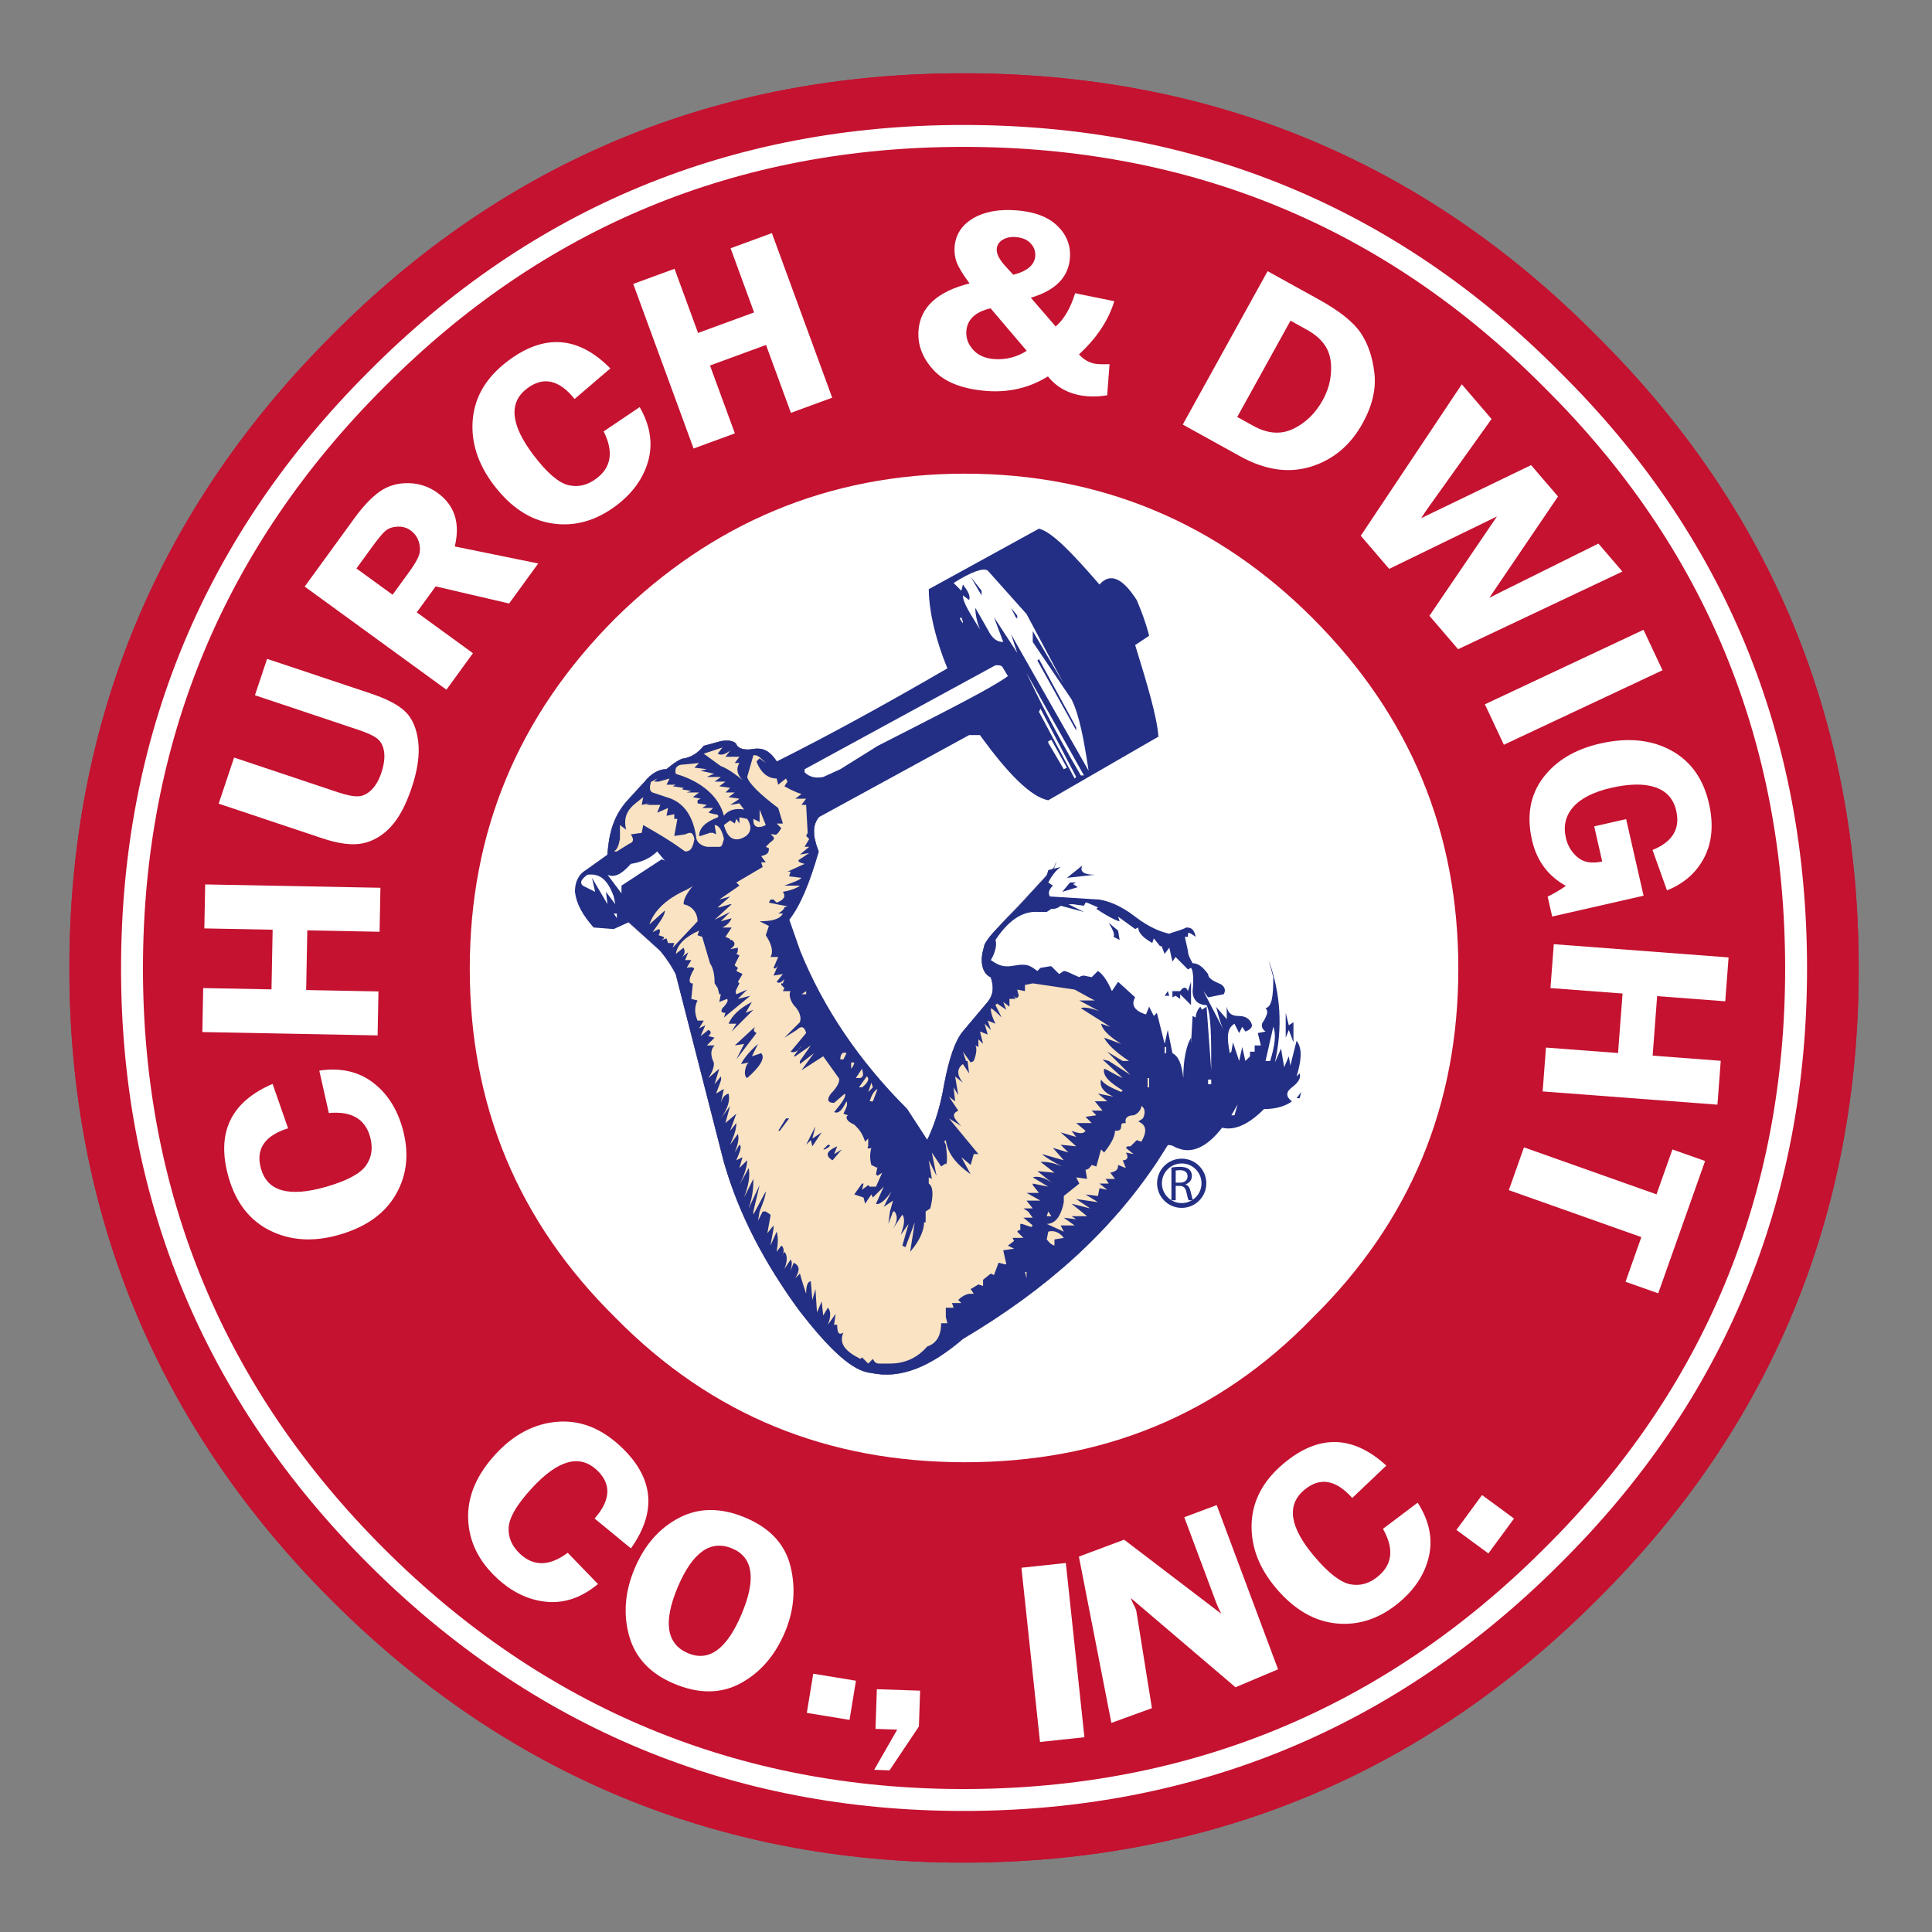 <?xml version="1.0" encoding="utf-8"?>
<!-- Generator: Adobe Illustrator 17.0.0, SVG Export Plug-In . SVG Version: 6.00 Build 0)  -->
<!DOCTYPE svg PUBLIC "-//W3C//DTD SVG 1.1//EN" "http://www.w3.org/Graphics/SVG/1.1/DTD/svg11.dtd">
<svg version="1.1" id="Capa_1" xmlns="http://www.w3.org/2000/svg" xmlns:xlink="http://www.w3.org/1999/xlink" x="0px" y="0px"
	 width="529.07px" height="529.07px" viewBox="0 0 529.07 529.07" enable-background="new 0 0 529.07 529.07" xml:space="preserve">
<rect x="0" y="0" width="529.07" height="529.07" fill="#808080" stroke="none"/>
<g>
	<defs>
		<rect id="SVGID_1_" x="19" y="20.07" width="490" height="490"/>
	</defs>
	<clipPath id="SVGID_2_">
		<use xlink:href="#SVGID_1_"  overflow="visible"/>
	</clipPath>
	<path clip-path="url(#SVGID_2_)" fill="#C41230" d="M509,265.279c0-67.568-23.795-125.795-71.818-173.386
		C389.587,43.867,331.36,20.071,263.788,20.071c-67.148,0-125.371,23.795-172.966,71.822C43.227,139.484,19,197.711,19,265.279
		c0,67.152,24.227,125.371,71.822,172.97c47.595,47.595,105.818,71.822,172.966,71.822c67.572,0,125.799-24.227,173.394-71.822
		C485.205,390.65,509,332.431,509,265.279"/>
	<path clip-path="url(#SVGID_2_)" fill="#C41230" d="M437.182,91.892C389.587,43.866,331.36,20.07,263.788,20.07
		c-67.148,0-125.371,23.795-172.966,71.822C43.228,139.483,19,197.71,19,265.278c0,67.152,24.227,125.375,71.822,172.97
		s105.818,71.822,172.966,71.822c67.572,0,125.799-24.227,173.394-71.822C485.205,390.653,509,332.43,509,265.278
		C509,197.71,485.205,139.483,437.182,91.892"/>
	<path clip-path="url(#SVGID_2_)" fill="none" stroke="#FFFFFF" stroke-width="1.092" d="M491.854,265.264
		c0-62.837-22.132-116.986-66.796-161.246c-44.264-44.668-98.413-66.796-161.254-66.796c-62.446,0-116.594,22.128-160.858,66.796
		c-44.268,44.26-66.796,98.409-66.796,161.246c0,62.45,22.528,116.598,66.796,160.858c44.264,44.268,98.413,66.8,160.858,66.8
		c62.841,0,116.99-22.532,161.254-66.8C469.722,381.862,491.854,327.713,491.854,265.264"/>
	<path clip-path="url(#SVGID_2_)" fill="none" stroke="#FFFFFF" stroke-width="6" d="M425.057,104.017
		c-44.264-44.668-98.413-66.796-161.254-66.796c-62.446,0-116.594,22.128-160.858,66.796
		c-44.264,44.26-66.796,98.409-66.796,161.246c0,62.45,22.532,116.598,66.796,160.862s98.413,66.796,160.858,66.796
		c62.841,0,116.99-22.532,161.254-66.796c44.664-44.264,66.796-98.413,66.796-160.862
		C491.853,202.425,469.721,148.277,425.057,104.017"/>
	<path clip-path="url(#SVGID_2_)" fill="#FFFFFF" d="M399.356,265.283c0-37.403-13.175-69.271-39.946-96.05
		c-25.927-25.923-57.799-39.518-95.198-39.518s-69.275,13.595-95.618,39.518c-26.778,26.778-39.95,58.647-39.95,96.05
		c0,37.399,13.171,69.271,39.95,95.618c26.343,26.774,58.219,39.526,95.618,39.526s69.271-12.751,95.198-39.526
		C386.181,334.554,399.356,302.682,399.356,265.283"/>
	<path clip-path="url(#SVGID_2_)" fill="#F9E3C2" d="M180.393,212.771h-1.276l-0.424,0.424l-2.127,1.699v1.28l-2.547,2.123
		l-0.428,0.852l-0.852,0.848l-0.424,0.424l-0.42,0.852l-1.28,1.276l-2.127,3.399v0.852l-0.424,1.272l-0.42,2.975v2.975
		c0.42,2.127,2.547,1.703,6.374-0.848c4.25-2.555,7.221-3.399,9.345-1.276c3.827,4.25,2.975,7.649-2.971,11.468
		c-5.95,3.407-6.802,7.657-2.123,12.751l6.374,7.653l1.276,2.127l14.023,54.82l5.098,12.324l11.476,19.549l8.501,10.2l1.691,1.699
		v0.428l0.432,0.42l0.42,0.428l0.428,0.856v0.42h0.428v0.424l0.852,0.428v0.42l0.844,1.276l0.428,0.428h0.424l0.424,0.424v0.428
		h0.428l2.547,2.547l0.852,0.852l0.852,0.424v0.428l1.699,0.42h1.699h0.424h4.674h1.703l3.819-1.272l1.28-0.852h1.28l2.543-1.699
		l1.276-0.848l0.852-0.852l34.851-25.499l5.522-5.098l14.023-16.15l5.954-8.497c2.543-4.254,2.123-11.056-1.703-21.252
		c-3.399-9.353-6.798-15.722-10.624-19.125c-3.399-2.975-9.353-5.526-17.422-6.798c-9.353-0.856-14.027,1.272-15.726,5.522
		l-1.703,2.551l-0.844,0.428l-0.432,0.848l-0.848,0.42l-2.547,2.979l-0.424,0.428l-0.428,0.844v0.428l-0.852,1.276l-0.42,1.28
		l-1.703,2.547l-2.123,5.522l-0.852,5.954l-0.424,1.272l-1.276,5.946l-0.852,2.979l-2.123,5.098l-1.695-1.699l-2.127-2.551
		l-0.432-0.848l-0.848-0.848v-1.28l-0.848-0.852l-0.424-0.844l-0.428-0.848l-7.221-6.806l-9.776-12.324l-9.349-16.15l-6.378-17.422
		l1.703-1.703l1.695-2.551l2.551-6.37l2.551-8.501v-1.276v-0.852v-0.42h-0.424v-0.852l-0.428-0.852v-2.547l0.428-0.848
		c0.424-4.678-0.428-7.657-3.399-9.78l-8.077-6.37l-0.424-0.852l-0.848-1.276h-0.428h-0.424l-2.123-0.42
		c-0.852,0.42-1.703,0.844-2.555,0.844h-1.272h-0.852l-0.424-0.424l-0.424-0.42v-0.432h-0.428v-0.852l-1.695-0.42l-0.428-0.42
		h-1.699l-1.276,0.42h-0.424c-0.424,0-1.276,0.42-2.127,0.42l-3.399,2.979l-0.848,0.428l-4.25,1.695l-1.703,2.123l-0.848,0.432
		h-0.848l-0.852,0.42H180.393"/>
	<path clip-path="url(#SVGID_2_)" fill="#F9E3C2" d="M180.393,212.771h-1.276l-0.424,0.424l-2.127,1.699v1.28l-2.547,2.123
		l-0.428,0.852l-0.852,0.848l-0.424,0.424l-0.42,0.852l-1.28,1.276l-2.127,3.399v0.852l-0.424,1.272l-0.42,2.975v2.975
		c0.42,2.127,2.547,1.703,6.374-0.848c4.25-2.555,7.221-3.399,9.345-1.276c3.827,4.25,2.975,7.649-2.971,11.468
		c-5.95,3.407-6.802,7.657-2.123,12.751l6.374,7.653l1.276,2.127l14.023,54.82l5.098,12.324l11.476,19.549l8.501,10.2l1.691,1.699
		v0.428l0.432,0.42l0.42,0.428l0.428,0.856v0.42h0.428v0.424l0.852,0.428v0.42l0.844,1.276l0.428,0.428h0.424l0.424,0.424v0.428
		h0.428l2.547,2.547l0.852,0.852l0.852,0.424v0.428l1.699,0.42h1.699h0.424h4.674h1.703l3.819-1.272l1.28-0.852h1.28l2.543-1.699
		l1.276-0.848l0.852-0.852l34.851-25.499l5.522-5.098l14.023-16.15l5.954-8.497c2.543-4.254,2.123-11.056-1.703-21.252
		c-3.399-9.353-6.798-15.722-10.624-19.125c-3.399-2.975-9.353-5.526-17.422-6.798c-9.353-0.856-14.027,1.272-15.726,5.522
		l-1.703,2.551l-0.844,0.428l-0.432,0.848l-0.848,0.42l-2.547,2.979l-0.424,0.428l-0.428,0.844v0.428l-0.852,1.276l-0.42,1.28
		l-1.703,2.547l-2.123,5.522l-0.852,5.954l-0.424,1.272l-1.276,5.946l-0.852,2.979l-2.123,5.098l-1.695-1.699l-2.127-2.551
		l-0.432-0.848l-0.848-0.848v-1.28l-0.848-0.852l-0.424-0.844l-0.428-0.848l-7.221-6.806l-9.776-12.324l-9.349-16.15l-6.378-17.422
		l1.703-1.703l1.695-2.551l2.551-6.37l2.551-8.501v-1.276v-0.852v-0.42h-0.424v-0.852l-0.428-0.852v-2.547l0.428-0.848
		c0.424-4.678-0.428-7.657-3.399-9.78l-8.077-6.37l-0.424-0.852l-0.848-1.276h-0.428h-0.424l-2.123-0.42
		c-0.852,0.42-1.703,0.844-2.555,0.844h-1.272h-0.852l-0.424-0.424l-0.424-0.42v-0.432h-0.428v-0.852l-1.695-0.42l-0.428-0.42
		h-1.699l-1.276,0.42h-0.424c-0.424,0-1.276,0.42-2.127,0.42l-3.399,2.979l-0.848,0.428l-4.25,1.695l-1.703,2.123l-0.848,0.432
		h-0.848l-0.852,0.42H180.393"/>
	<path clip-path="url(#SVGID_2_)" fill="#232F84" d="M288.763,237.422l-9.772,10.62c-4.678,4.678-8.077,8.501-9.349,10.624
		l-0.432,1.699c-0.852,3.403,0,6.374,2.127,7.229c0.848,2.551,0.848,4.674-0.852,6.798l-6.798,8.081
		c-2.127,2.543-3.827,7.645-5.098,14.443c-1.276,7.649-3.403,12.747-4.674,15.299l-5.526-8.501
		c-13.175-13.171-22.948-27.618-29.325-43.348l-2.975-8.501c2.975-3.823,5.522-9.768,8.077-18.693c-1.703-4.25-1.703-7.225,0-9.349
		l0.424-5.102l-3.399-4.678l-4.25-3.395l-4.246-2.127c-1.703-2.543-3.403-3.827-6.378-3.403c-2.123,0.428-4.25,0-4.674-1.268
		c-0.428-0.856-2.123-1.28-4.25-0.856l-4.678,1.28c-1.695,2.123-3.395,2.967-5.098,3.399c-1.276,0-2.971,1.272-5.098,2.975
		c-2.123,0-4.246,1.272-5.95,3.395l-4.674,5.106c-3.827,4.246-5.098,8.921-5.526,14.871c-0.424,7.221,1.276,13.599,5.95,18.701
		l8.501,7.645c2.123,2.551,3.399,4.678,4.25,6.374l13.171,51.426c4.25,14.875,11.472,28.05,20.405,40.374
		c8.497,11.048,14.875,16.998,19.969,17.422c8.077,1.703,16.15-1.695,25.075-9.341c22.952-13.607,40.373-29.329,53.125-48.455
		l2.975-4.674c1.272,0,1.695,0.424,2.547,0.848v-4.246l-2.127-14.447l-14.023-36.127l-12.747-11.476l-9.349-0.424L288.763,237.422"
		/>
	
		<path clip-path="url(#SVGID_2_)" fill="none" stroke="#524E86" stroke-width="0.109" stroke-linecap="round" stroke-linejoin="round" d="
		M288.763,237.422l-9.772,10.62c-4.678,4.678-8.077,8.501-9.349,10.624l-0.432,1.699c-0.852,3.403,0,6.374,2.127,7.229
		c0.848,2.551,0.848,4.674-0.852,6.798l-6.798,8.081c-2.127,2.543-3.827,7.645-5.098,14.443c-1.276,7.649-3.403,12.747-4.674,15.299
		l-5.526-8.501c-13.175-13.171-22.948-27.618-29.325-43.348l-2.975-8.501c2.975-3.823,5.522-9.768,8.077-18.693
		c-1.703-4.25-1.703-7.225,0-9.349l0.424-5.102l-3.399-4.678l-4.25-3.395l-4.246-2.127c-1.703-2.543-3.403-3.827-6.378-3.403
		c-2.123,0.428-4.25,0-4.674-1.268c-0.428-0.856-2.123-1.28-4.25-0.856l-4.678,1.28c-1.695,2.123-3.395,2.967-5.098,3.399
		c-1.276,0-2.971,1.272-5.098,2.975c-2.123,0-4.246,1.272-5.95,3.395l-4.674,5.106c-3.827,4.246-5.098,8.921-5.526,14.871
		c-0.424,7.221,1.276,13.599,5.95,18.701l8.501,7.645c2.123,2.551,3.399,4.678,4.25,6.374l13.171,51.426
		c4.25,14.875,11.472,28.05,20.405,40.374c8.497,11.048,14.875,16.998,19.969,17.422c8.077,1.703,16.15-1.695,25.075-9.341
		c22.952-13.607,40.373-29.329,53.125-48.455l2.975-4.674c1.272,0,1.695,0.424,2.547,0.848v-4.246l-2.127-14.447l-14.023-36.127
		l-12.747-11.476l-9.349-0.424L288.763,237.422"/>
	
		<line clip-path="url(#SVGID_2_)" fill="none" stroke="#524E86" stroke-width="0.109" stroke-linecap="round" stroke-linejoin="round" x1="288.763" y1="237.422" x2="289.187" y2="236.146"/>
	<path clip-path="url(#SVGID_2_)" fill="#232F84" d="M317.233,201.724c-0.42-5.53-2.967-14.027-6.374-25.075l3.827-2.547
		c-0.852-3.407-2.123-6.806-3.395-9.78c-3.827-5.95-7.229-7.649-10.204-4.25c-8.073-9.345-13.171-14.447-16.578-15.298
		l-30.173,16.578c0,4.67,1.28,12.32,5.102,21.672c-18.269,10.624-33.996,19.125-46.747,25.499c-1.699-2.547-3.399-3.827-6.374-3.403
		c-2.127,0.428-4.25,0-4.674-1.268c-0.428-0.86-2.123-1.28-4.25-0.86l-4.678,1.284c-1.695,2.123-3.395,2.967-5.098,3.395
		c-1.276,0-2.971,1.276-5.098,2.975c-2.123,0-4.246,1.276-5.95,3.399l-4.674,5.102c-3.827,4.25-5.102,8.925-5.526,14.875l-5.95,4.25
		c-2.123,1.276-2.975,3.399-2.975,5.954c0.424,3.395,2.123,6.374,5.102,9.764l5.522,0.432l4.674-2.131l8.077,8.077
		c2.123,2.551,3.399,4.678,4.25,6.374l13.171,51.426c4.25,14.875,11.472,28.05,20.405,40.373
		c8.497,11.044,14.871,16.998,19.969,17.422c8.073,1.703,16.15-1.699,25.075-9.345c22.952-13.603,40.373-29.329,53.125-48.451
		l2.975-4.674c1.272,0,1.691,0.424,2.543,0.848c3.827,1.703,8.081,0,12.328-5.526c3.399,0.852,7.225-0.848,11.48-5.098
		c3.395,0,5.946-0.848,7.649-2.123c-1.703-1.276-1.703-2.551,0-3.823c1.691-1.276,2.543-2.555,2.123-3.831l-0.852,0.852
		c1.272-4.246,1.703-7.649,0-9.772l-1.703,6.798l-0.42-2.543l-1.276,2.975l-0.852-5.106l-1.699,3.823
		c2.123-9.353,1.699-18.693-1.699-28.046l1.276,4.678c0,5.518-0.424,8.073-2.127,8.501c0.852,0.848,0.424,1.695-0.42,3.391
		c-0.852,0.856-0.852,2.123,0.42,2.983l-2.123,0.424l0.852,3.395h-1.703v1.703h-1.276v1.28l-1.276,1.272l-0.852-3.827l-0.848,3.827
		l-1.695-5.102l-0.432,2.551l-0.42,0.424c-0.852-4.25-0.852-6.806,1.272-8.073l1.276,2.551l0.848-1.703l0.852,1.28
		c1.276-0.428,2.123-1.28,1.699-2.127c-0.424-1.276-1.699-2.123-3.399-2.123c-1.695,0-2.979-0.428-3.399-2.551v3.399l-2.971-3.399
		c0.424,0.852,0.848,3.819,2.119,6.374l-5.522-10.624l1.272,1.695l4.25-0.844c0.852-1.28,0-2.547-1.272-2.979
		c-2.127-0.848-2.979-1.695-2.979-2.551c-1.272-1.695-2.547-2.971-4.246-2.971c-0.428-0.852-1.276-2.127-1.276-3.403l-0.852-3.823
		h0.852c0-1.276,0-1.276,0.848-0.852l1.28,0.852c-0.428-2.123-1.28-2.555-2.551-2.555c-1.703,0.856-3.827,1.28-4.678,1.703
		c-2.123-0.424-5.522-1.703-9.349-4.67c-3.823-2.979-7.221-4.25-9.772-4.678l-13.599-0.852c-0.424-0.848-0.424-1.699,0.848-2.971
		l-1.272-0.852c0.852-1.699,2.123-3.399,3.399-4.246l-3.399,0.848c-0.852,3.399-2.975,7.221-8.073,10.624
		c-5.102,4.246-8.505,7.649-9.349,9.772l-0.432,1.699c-0.852,3.403,0,6.374,2.123,7.229c0.852,2.547,0.852,4.674-0.848,6.798
		l-6.798,8.077c-2.127,2.547-3.827,7.645-5.098,14.447c-1.276,7.649-3.407,12.747-4.674,15.298l-5.526-8.501
		c-13.175-13.171-22.948-27.618-29.325-43.348l-2.975-8.501c2.975-3.823,5.522-9.768,8.077-18.697c-1.703-4.246-1.703-7.221,0-9.349
		l41.225-22.52h2.967c7.653,10.62,14.031,16.998,18.705,17.846L317.233,201.724"/>
	<path clip-path="url(#SVGID_2_)" fill="#232F84" d="M299.81,239.546c-2.975,0-4.246-0.852-3.399-2.555l-4.246,3.407L299.81,239.546
		"/>
	<polygon clip-path="url(#SVGID_2_)" fill="#232F84" points="293.858,242.096 294.71,241.672 293.015,241.672 290.892,244.223 
		295.138,242.944 	"/>
	<polygon clip-path="url(#SVGID_2_)" fill="#232F84" points="354.208,279.918 352.936,280.77 352.085,277.363 352.085,284.165 
		352.936,282.042 354.208,285.444 	"/>
	<polygon clip-path="url(#SVGID_2_)" fill="#232F84" points="355.911,300.743 356.33,299.039 355.059,300.743 	"/>
	<path clip-path="url(#SVGID_2_)" fill="#F9E3C2" d="M196.542,206.398l1.276-1.703l-5.102,1.703l4.678,3.399
		c1.272,0.428,3.399,1.695,5.946,3.823c-1.695-1.699-1.695-3.395-0.852-4.674h-1.276l1.276-1.703h-3.823l1.276-1.695
		C198.237,206.818,197.394,206.818,196.542,206.398"/>
	<path clip-path="url(#SVGID_2_)" fill="#F9E3C2" d="M206.739,206.82h-0.424l-1.703,5.95c0.428,1.703,3.403,4.674,8.501,8.501
		l1.28,4.254h-1.699l1.268,1.272c-0.848,1.272-1.268,2.123-2.119,1.695h-0.852c1.276,0.86,1.276,1.28,0,2.123l-1.276,1.28
		l0.852,0.424c0,1.28-0.424,1.703-2.127,2.123l1.276,1.703h-0.424h-0.428h-0.424l0.424,1.276l-7.217,4.25l0.844,0.852l-5.522,3.823
		l2.975-0.852l-3.399,2.979h0.424l2.975-0.856h0.424l-4.674,4.25l4.25-2.127l-2.547,2.551l2.971-0.848
		c-0.424,0.848-0.848,1.699-2.547,2.547h2.547l-1.699,2.555c0.852,0.424,1.276,0.424,1.276,0.848h0.424
		c1.28,0.848,0.848,1.699-0.424,2.551l2.123-0.424c0,0.848,0,1.272-0.42,1.699l0.844,0.424l-1.276,2.551
		c0,0.42,0.432,0.42,0.852,0.852l-0.42,0.848l1.695,0.844l-1.276,2.131l0.424,0.424c-0.844,1.699-1.276,2.123-0.844,2.975
		l2.967-1.276l-2.547,2.551l3.399-0.848l-7.225,5.95l0.428-1.28c-1.272,0-1.272-0.424-0.848-1.272
		c1.272-1.276,1.699-2.123,1.272-2.551l-2.123,0.848l0.428-2.123h-0.428l-0.424-1.703l-0.852-1.272c0-2.555-0.424-4.246-1.276-5.526
		l-2.123-7.221l-1.276-0.432l0.424-1.268c-3.827,1.699-5.95,3.823-6.374,6.374l2.123-1.699c0.424,0.848,0.424,1.699-0.424,2.547
		l1.699-1.276l-0.852,2.123h1.703l-1.276,2.131c1.699-0.432,2.547,0,1.699,0.848c-0.848,1.699-1.276,2.975-0.424,3.399h0.424
		l-0.424,4.25l1.699,0.428c-0.852,1.699-0.852,3.395,0,5.518h1.699l-1.276,2.123l1.703-0.844l-1.28,2.971l2.127-1.699
		c0.848,0.432,0.848,0.852,0,1.699l1.699,0.428l-2.123,2.123h2.123c-0.852,0.852-1.276,2.123-0.424,4.25
		c0.424,0.424,0.424,2.127-1.276,4.67l2.975-2.543l-1.276,4.246l1.703-2.123c0.424,0.852-0.428,2.123-1.28,4.674l2.123-1.272
		l-0.844,3.827c0.424-1.28,0.844-2.131,2.123-2.555c0.424,1.703,0,3.827-2.123,6.802l2.547-3.399l-1.276,4.67l2.979-2.543
		l-1.703,4.67l1.703-2.127c0,1.703-0.432,2.979-1.703,5.954l2.123-2.975c0.424,1.276,0,2.975-0.852,5.098l1.276-2.123
		c0.852,0.42,0,2.123-0.844,4.25l1.695-0.852l-0.852,2.975l2.123-2.123c0,1.276-0.42,3.399-2.123,6.794l2.551-4.67
		c0.424,2.127,0,4.67-1.272,8.073l2.547-5.098c0,1.695,0,4.246-1.276,8.073l2.975-6.378l-1.699,7.229v0.852l3.399-6.378
		c0,1.28-0.852,3.403-1.699,5.526l-0.424,2.547l1.272-2.547h0.852l1.276,0.852v0.42l-0.848,4.674l1.699-2.123v0.852l-0.852,4.674
		l1.703-3.827c0.42,1.276,0.42,2.975,0,5.526l1.268-1.699c0.852,0.424,0.852,2.127,0,2.971l0.852-1.272
		c0.852,0.852,0.852,2.551,0,4.678l1.703-2.555c0.424,0.428,0.424,1.276,0,2.975l0.848-2.123c1.703,0.852,1.703,2.123,0.428,4.246
		l1.276-1.272c0,0,0.424,1.699,1.695,5.526c0-2.127,0.428-3.403,1.28-3.403l0.42,5.106l0.852-2.979l0.424,6.374l1.28-2.975
		l0.424,3.827l1.272-2.123c0.852,0.848,0.852,2.547,0,4.67l2.127-2.975l-0.424,2.975h0.852c0,2.127,0.424,2.975,1.695,2.127
		c-1.272,2.975,0.428,5.098,4.678,7.225l0.424-0.428l1.699,1.699l1.276-1.272c0.424,0.852,0.852,1.272,1.695,1.272h1.703h1.276
		c4.25,0,7.649-1.699,10.2-4.67c2.547-0.852,3.819-2.979,3.819-6.378h0.432h1.272l-0.424-1.699v-2.547h2.127l-0.428-1.28h2.551
		l-0.852-0.844c1.28-1.284,2.551-1.703,3.403-1.703h0.848l-0.848-1.276l2.123-1.276l1.276,0.424v-1.699l2.123-1.699l0.852,0.424
		l1.276-3.399l1.699,0.424h0.424l-0.852-3.823l2.975-0.428l-1.695-0.848l1.695-1.276l-0.424-0.848h2.979l-1.703-1.703l0.428-0.424
		h0.42v-1.699h0.428l2.551,0.852l0.428-0.428l-2.551-2.123h2.551l-1.276-1.699l-1.276-0.852h2.551l-1.703-2.123h3.823l-3.823-2.123
		h3.399l-1.695-2.131v-0.42l4.246,0.844l-4.246-2.547c1.272-0.42,3.399,0,5.522,1.703l-4.25-3.403l4.674,0.428l-3.827-2.975
		c1.28,0,2.979,0,5.954,1.272c-2.551-1.272-4.674-2.547-5.526-3.399l5.95,1.703l-2.975-3.403l4.246,1.276l-2.123-2.123l4.25,0.42
		l-4.25-3.823l4.25,1.276l-1.276-1.699c2.123,0.852,3.399,0.852,3.827,0l-2.551-2.127h4.246l-1.695-1.699l2.971-0.424l-1.276-1.272
		h2.979l-2.127-2.555h3.399l-2.547-2.123l4.25,0.852c-2.975-1.28-3.827-2.975-3.399-4.674c0.848,1.272,2.547,2.123,5.526,3.395
		l0.424-0.42c-3.403-2.123-5.526-3.827-5.102-5.95c1.276,0.42,2.975,1.703,5.102,2.543l-5.102-4.67l-0.424-0.424l1.699,0.424
		l5.95,3.831l-6.378-6.378l4.254,2.547h2.123h-0.424c-3.827-2.547-5.954-4.674-6.802-6.374l4.678,1.699
		c-3.403-2.127-5.102-3.827-5.526-5.522l2.547,0.848l-8.077-5.098c0.852-0.424,2.975,0,5.102,0.848l-5.526-2.971h4.25l-0.852-0.428
		l-4.67-2.551l-11.472-1.699l-2.127,0.428v1.695l-2.127-0.424l0.428,1.703c-0.428,0.848-0.852,0.848-1.703-0.428l0.852,1.276h-1.699
		v2.127l-1.703-1.28l0.852,2.131l-2.547-1.703l-0.432,0.42l1.703,3.407c-0.848-0.852-2.123-2.123-2.975-2.551
		c0,1.272,0.428,2.551,1.272,4.25l-2.123-0.856l0.852,2.551l-1.695-1.695l0.844,2.971l-2.123-0.844l0.852,3.395l-1.276-1.272v2.119
		l-0.852-0.424c0.432,0.424,0.432,2.123-0.424,4.25l-0.848,0.424l-2.123-2.971l0.852,2.547h0.42l0.428,3.399l-1.699-2.551
		c-1.703,1.28-1.703,2.983,0,5.106l-2.131-1.703l0.852,5.098l-1.272-2.123l0.42,3.823l-1.695-1.272l2.547,3.827
		c-1.699,0.852-1.699,1.695,0.852,4.246l-3.399-2.123l8.073,9.772h-1.276l-0.848,2.979l-2.551-2.127l2.551,4.67
		c-4.254-2.975-6.378-5.946-6.802-9.349l-0.424,0.428l0.424,0.852c0.424,2.971,0.424,5.094,0,5.526v-0.432l-1.28,0.852l-2.547-3.823
		l1.276,6.378l-2.123-4.25l0.848,5.098l-0.848-0.428v1.703c1.276,0.844,1.276,3.403,0.424,6.798l-1.276,0.852v0.852v2.123h-0.424
		c0,1.699-0.848,4.674-3.827,8.073l1.28-8.073l-2.551,6.798l-0.852-0.424l1.699-5.95l-2.123,2.975
		c0.852-2.551,1.276-4.25,0.424-5.522l-2.551,3.823c1.276-2.127,1.276-3.403,0.424-4.674h-0.424l-1.276,3.399l0.428-3.399
		l0.848-2.975l-2.543,1.703l2.119-4.254c-1.699,2.551-3.403,3.823-4.246,3.403l2.127-4.682l-2.979,2.979l-0.428-0.852l-1.699,2.555
		l-0.428-1.703l-2.547-0.852l2.127-2.971h0.42l-0.42,1.699l1.699-1.28l0.424,0.424h1.703l1.695-3.819l-1.272,0.852l-0.424-0.432
		l0.424-2.123v0.428l-1.703-0.848c-0.424-1.703-0.424-2.979,0-4.678c-0.848,0.428-1.272,0-0.848-0.428v-2.119l-0.852,0.848
		c-0.848-2.551-1.695-3.399-2.975-4.674c-2.123-0.848-2.547-2.127-1.703-2.551l-1.272-0.42c0.852-1.703,1.272-2.555,0.852-3.407
		c-1.276,2.555-2.123,3.407-3.399,2.975c2.123-2.543,3.399-4.246,2.975-5.098l-2.975,2.555c-1.703,0-2.127-0.852-0.852-2.555
		c2.127-2.123,2.547-3.823,2.127-4.254l-4.25-5.942l-5.95,3.819l3.403-4.674l-3.827,2.975v-0.848l2.975-4.25l-4.25,2.979h-0.428
		l2.127-2.979c-0.848,1.703-2.127,2.123-2.975,1.703l4.246-5.102c-0.424-1.699-1.272-2.123-2.547-0.852l-3.403,2.127l4.254-4.25
		c0.424-1.272,0-2.975-1.703-4.678c-1.276-1.695-1.276-3.391-0.848-3.823h-2.123l0.42-0.852l-0.852-0.844v-0.428h0.432l0.42-1.272
		c-0.852,1.272-1.699,1.272-2.119,0.848l1.699-2.131l-2.551,0.432l1.272-2.975c-0.42,0.852-0.848,1.276-1.272,0.852l1.272-2.979
		h-2.123c0.852-1.276,0.424-3.399-1.276-5.954l0.852-2.547l-2.551-1.276c2.975,0,5.53-0.424,6.378-2.123h-1.28
		c0.848-0.428,1.699-1.276,1.699-1.695l0.852-0.428h-0.424h-0.428l-4.246-0.852l0.424-0.848h0.852l0.852,0.848
		c2.119-0.848,2.547-1.699,1.699-2.971c2.547-0.428,4.25-1.28,4.674-1.699h-4.254c2.127-0.852,3.831-1.284,4.678-2.127l-3.403-0.424
		l0.428-1.276h-0.852l4.674-2.127c-1.695-0.424-2.123-0.844-1.272-1.276l2.543-1.695l-2.543,0.424l2.543-2.127h-0.848h-0.424
		l1.272-2.123l-0.848-0.852l0.428-0.852l-0.428-7.649h-1.272l1.272-1.695h-2.971l1.699-1.28c0,0-1.699-0.424-4.678-2.123
		l0.852-1.276l-0.424-0.848l-2.127,1.699l-0.42-1.699c-2.127,0-4.254-1.28-5.526-4.674l0.848-0.852l1.699,1.272
		C208.439,207.671,207.591,206.82,206.739,206.82"/>
	<path clip-path="url(#SVGID_2_)" fill="#F9E3C2" d="M195.691,214.044l1.703-1.272h-3.827c0.852-0.424,1.699-0.852,2.123-0.852
		l-3.827-0.852l1.703-0.424l-3.399-0.42l1.276-1.28l-4.25,0.424c-1.703,0-2.551,0.856-2.127,2.551
		c7.225,2.123,11.9,6.374,13.171,11.476c1.28-1.699,3.407-2.123,5.53-1.699l-1.28-1.703l-2.547,0.428
		c1.272-0.848,2.123-1.276,2.547-1.699l-2.971-0.428l1.695-1.276h-2.547l1.276-1.272l-2.975-0.428l1.699-1.276H195.691"/>
	<path clip-path="url(#SVGID_2_)" fill="#F9E3C2" d="M178.693,217.019l3.827,1.276c4.67,1.28,7.221,5.102,8.073,10.628
		c0,1.272,0.848,2.547,2.975,2.975h2.123h1.276c0.852,0,0.852-0.852,1.272-2.127c-0.42-2.123-1.272-3.827-2.547-3.827l0.424,2.547
		l-0.848-0.42h-0.848l-2.555,0.852h-0.424c0-2.127,1.703-3.823,5.102-5.102c0.424-0.424,0-0.848-0.852-0.848l-1.699-0.424
		l1.276-1.28h-2.975l1.276-0.848l-2.547-0.428v-0.848l0.844-0.424l-2.123-0.428l1.699-1.276h-3.399l1.276-0.42l-2.547-0.428
		l0.42-0.424l-2.975-0.428l0.852-0.424h-2.547l0.844-1.699l-2.971,0.848h-1.276l0.848-0.848c-0.848,0.42-1.272,0.848-1.695,0.848
		C177.841,215.748,177.841,216.599,178.693,217.019"/>
	<path clip-path="url(#SVGID_2_)" fill="#F9E3C2" d="M180.817,220.42h-3.827l0.852-0.424l-2.123,0.424l0.424-2.123l-2.123,1.699
		c-2.123,1.699-3.403,3.827-2.551,7.225l-1.699-1.276v3.827c-0.428,2.123-0.852,2.971-1.699,3.395h0.848l3.403-2.123
		c1.272-0.428,1.272-1.272,0.42-2.551l2.979-0.424l0.424-2.123c2.975,1.703,6.798,3.827,11.472,7.221
		c1.703,0,2.127-1.272,2.551-3.395c-0.424-1.703-0.848-2.123-2.551-1.28l-2.971,0.428l0.848-4.678h-0.848v-1.268l-2.127,0.42
		l0.424-2.123l-2.975,1.276L180.817,220.42"/>
	<path clip-path="url(#SVGID_2_)" fill="#F9E3C2" d="M209.713,225.946l-1.695-4.246v3.399l-1.703-0.856v0.432
		C206.314,226.797,208.017,226.797,209.713,225.946"/>
	<path clip-path="url(#SVGID_2_)" fill="#F9E3C2" d="M204.613,224.243l-2.123-0.42v1.699l-0.848-1.28l-0.428,1.28l-1.272-0.852
		l-1.703,1.276c0.852,2.975,2.127,4.247,4.25,3.827C205.465,228.921,206.317,226.798,204.613,224.243"/>
	<path clip-path="url(#SVGID_2_)" fill="#F9E3C2" d="M181.241,257.395l1.276-0.424l0.424,1.272h1.703l-0.428,1.276l6.802-7.225
		c0-2.551-1.699-4.25-3.827-4.674c0-1.699,1.276-3.395,2.551-5.098c-0.848,0.844-2.127,1.276-2.975,1.703
		c-4.25,2.119-7.649,5.094-8.925,8.921l4.25-3.827c0,1.28-1.276,2.975-3.399,5.95l1.699-0.848c0.424,0,0.424,0.848,0,1.695
		l1.276,0.428C182.092,256.971,181.668,256.971,181.241,257.395"/>
	<polygon clip-path="url(#SVGID_2_)" fill="#F9E3C2" points="220.764,272.269 220.764,271.417 219.492,272.269 	"/>
	<path clip-path="url(#SVGID_2_)" fill="#F9E3C2" d="M231.814,288.415c-0.852-0.42-1.703,0-1.703,1.703h0.852L231.814,288.415"/>
	<path clip-path="url(#SVGID_2_)" fill="#F9E3C2" d="M233.938,290.965h-0.852v1.703
		C233.519,292.245,233.938,291.389,233.938,290.965"/>
	<path clip-path="url(#SVGID_2_)" fill="#F9E3C2" d="M235.641,295.214c0.844-0.42,0.844-0.844,0.424-2.547l-1.703,2.547H235.641"/>
	<path clip-path="url(#SVGID_2_)" fill="#F9E3C2" d="M236.067,297.767c1.699-1.272,2.119-2.555,1.272-2.975l-2.123,2.975H236.067"/>
	<rect x="314.266" y="295.215" clip-path="url(#SVGID_2_)" fill="#F9E3C2" width="0.42" height="2.555"/>
	<polygon clip-path="url(#SVGID_2_)" fill="#F9E3C2" points="237.765,299.04 239.037,297.769 238.613,296.493 	"/>
	<path clip-path="url(#SVGID_2_)" fill="#F9E3C2" d="M240.315,298.193c-0.852,0.424-1.703,1.699-2.127,3.399h0.852L240.315,298.193"
		/>
	<path clip-path="url(#SVGID_2_)" fill="#F9E3C2" d="M310.435,305.417c-1.699,0-2.547,0.852-2.119,2.123c-0.852,0-1.28,0-1.28,0.852
		c0,1.272-0.848,1.272-1.699,1.272c0,1.703-1.276,3.831-2.979,5.954l-0.844-0.848l-1.28,4.67l-1.276-0.424
		c-0.848,1.276-1.272,1.276-1.695,1.276l0.424,2.547l-2.979-0.424l0.852,1.703l-4.246,3.399v1.695
		c-0.852,4.254-2.551,5.95-4.674,5.95l4.674,2.127l-0.852-1.699h3.827l-2.975-2.123l3.395,0.424l-1.272-0.852h4.25l-4.25-3.395
		l5.098,1.272l-3.827-2.551l5.954,0.848l-3.399-2.123l3.399,0.428l0.424-2.127l2.123,0.428l-2.123-1.699h2.551l-0.852-1.28h2.551
		l-1.276-1.695c1.699-0.428,2.127-0.852,2.127-2.127l2.127,0.852l-0.852-2.123c1.272,0,1.699-0.852,0.852-2.127l2.119,0.424
		l-2.119-1.703l0.42-0.424h0.852l1.703-1.699l1.272,0.428c1.703-2.979,1.276-4.674-0.852-5.522l1.276-0.852
		c0.852-1.703,0.424-2.975-0.424-3.403C312.562,303.714,311.71,304.997,310.435,305.417"/>
	<polygon clip-path="url(#SVGID_2_)" fill="#F9E3C2" points="287.915,333.04 287.064,331.768 286.64,333.04 	"/>
	<path clip-path="url(#SVGID_2_)" fill="#F9E3C2" d="M291.313,338.991c-1.272-1.703-2.975-2.123-4.246-1.703l-0.428,2.127
		c0.428,0.424,0.848,1.276,2.123,1.699v-1.699L291.313,338.991"/>
	<polygon clip-path="url(#SVGID_2_)" fill="#F9E3C2" points="281.113,350.038 281.113,348.339 280.689,348.339 	"/>
	<path clip-path="url(#SVGID_2_)" fill="#232F84" d="M205.892,274.393c-3.403,1.703-5.526,3.827-6.374,5.95h2.127l-1.28,2.131
		l5.95-5.954l-2.123,0.844L205.892,274.393"/>
	<path clip-path="url(#SVGID_2_)" fill="#232F84" d="M201.214,286.291l2.555-0.424l-2.127,4.25l5.526-7.225
		c-0.852-0.42-0.852-0.848-0.428-1.699L201.214,286.291"/>
	<path clip-path="url(#SVGID_2_)" fill="#232F84" d="M208.44,288.415l-2.547,0.856l1.699-3.407c-2.979,2.551-4.25,4.678-4.674,5.526
		l2.123-0.424l-0.428,0.424c-0.844,1.699-0.844,3.403,0,3.823C208.016,292.246,209.711,289.691,208.44,288.415"/>
	<polygon clip-path="url(#SVGID_2_)" fill="#232F84" points="215.242,306.268 213.115,309.667 213.543,309.667 216.09,306.268 	"/>
	<polygon clip-path="url(#SVGID_2_)" fill="#232F84" points="225.016,310.091 222.461,311.794 223.313,308.392 220.766,313.494 
		222.041,312.214 222.461,313.914 	"/>
	<path clip-path="url(#SVGID_2_)" fill="#232F84" d="M225.863,314.769c1.699-0.856,1.699-1.276,0.848-1.276l-1.268,1.276H225.863"/>
	<path clip-path="url(#SVGID_2_)" fill="#232F84" d="M230.538,314.769l-2.119,1.272l0.852-2.127
		c-2.979,1.276-3.407,2.551-1.284,3.831L230.538,314.769"/>
	<polygon clip-path="url(#SVGID_2_)" fill="#FFFFFF" points="262.838,169.427 263.69,170.694 263.69,170.275 263.262,168.999 	"/>
	<path clip-path="url(#SVGID_2_)" fill="#FFFFFF" d="M274.737,183.024c-0.424-0.852-0.848-0.852-2.127-0.852l-52.269,28.474v0.848
		c1.272,1.276,2.975,1.703,5.102,1.276l4.67-2.123l10.204-6.374c19.121-9.776,31.017-15.726,35.695-19.125L274.737,183.024"/>
	<path clip-path="url(#SVGID_2_)" fill="#FFFFFF" d="M295.983,212.349h0.852l-15.722-28.054
		C284.087,190.673,288.761,200.025,295.983,212.349"/>
	<polygon clip-path="url(#SVGID_2_)" fill="#FFFFFF" points="294.71,212.771 294.71,212.771 284.937,194.07 284.509,194.921 
		294.29,213.195 	"/>
	<polygon clip-path="url(#SVGID_2_)" fill="#FFFFFF" points="287.064,203.423 291.311,210.648 292.162,210.224 287.916,202.571 
		287.064,202.995 	"/>
	<path clip-path="url(#SVGID_2_)" fill="#FFFFFF" d="M182.092,235.723l-2.127-2.555c-2.123,2.127-4.67,2.975-7.225,3.403
		c-2.547,2.975-4.67,3.827-6.374,2.975l3.827,5.098v-2.123l11.048-7.225L182.092,235.723"/>
	<path clip-path="url(#SVGID_2_)" fill="#FFFFFF" d="M168.068,245.493c-1.699-4.674-3.827-6.378-7.225-5.946
		c-1.695,1.272-2.123,2.123-1.276,2.975l3.403,1.703l-0.852-3.827l4.25,7.217l-0.424-3.391l2.547,3.391L168.068,245.493"/>
	<polygon clip-path="url(#SVGID_2_)" fill="#FFFFFF" points="168.919,250.167 168.067,250.167 168.919,251.443 	"/>
	<path clip-path="url(#SVGID_2_)" fill="#FFFFFF" d="M347.835,290.543c1.272-4.25,1.699-7.229,0.852-9.353l-2.127,9.353H347.835"/>
	<rect x="318.936" y="286.718" clip-path="url(#SVGID_2_)" fill="#FFFFFF" width="0.42" height="1.699"/>
	<rect x="330.832" y="295.643" clip-path="url(#SVGID_2_)" fill="#FFFFFF" width="0.852" height="1.272"/>
	<polygon clip-path="url(#SVGID_2_)" fill="#FFFFFF" points="337.206,305.417 338.058,305.417 338.909,302.442 	"/>
	<path clip-path="url(#SVGID_2_)" fill="#FFFFFF" d="M282.816,175.8v-2.975l8.497,14.447l-10.2-19.121l-10.628-11.908
		c-1.272-0.844-4.67,0.432-9.345,3.407l2.123,2.123l0.428-1.703c1.272,1.703,2.123,2.979,1.703,4.254l-1.703-1.276
		c0,2.127,2.123,5.102,4.67,9.349c-0.844-2.123-1.276-4.246-1.276-5.95l3.399,5.95c1.28,2.551,2.555,3.403,4.25,3.403l-2.547-6.802
		l6.378,9.776l-1.703-5.102l21.248,37.395c-1.276-8.497-2.547-15.294-4.674-19.545L282.816,175.8"/>
	<polygon clip-path="url(#SVGID_2_)" fill="#232F84" points="268.789,163.046 268.789,161.775 265.815,157.948 	"/>
	<polygon clip-path="url(#SVGID_2_)" fill="#232F84" points="276.861,166.447 278.136,168.999 278.564,169.426 278.564,168.571 	"/>
	<polygon clip-path="url(#SVGID_2_)" fill="#232F84" points="284.51,180.478 284.09,180.898 294.711,200.027 294.711,199.175 	"/>
	<path clip-path="url(#SVGID_2_)" fill="#FFFFFF" d="M284.51,249.742c-4.674-0.42-8.497,2.551-11.904,7.653
		c0.432,1.272,0,3.399-1.272,5.522c1.272,0.852,2.555,1.699,4.254,1.699h0.848l2.975-0.424h0.852c1.695,0,2.551,0.852,3.827,1.703
		l0.844-0.852l2.551-0.428h0.432l2.123,2.123l1.272-0.844c0.852,0,2.123,0.844,4.25,1.699c0,0,0.42-0.428,1.272-0.428l2.123,0.428
		l1.703-1.699c1.276,0.844,2.551,2.547,3.827,5.522l1.699-2.551l4.674,4.25c-1.276,2.123,0,3.827,2.975,4.678l0.852-2.127
		l1.272,2.551l0.852-0.856l2.123,8.501l0.852-3.823l1.276,6.374c1.699,0.856,2.543,2.975,2.975,6.798
		c0-5.094,0.852-8.921,2.123-11.048v1.699l0.424-7.645l0.852,0.428c0-0.852,0.424-2.127,1.276-2.979l0.424,0.852l1.276-0.852
		l1.276,17.422c0-8.925,0-15.294-1.276-17.85c-2.551,0-3.827-1.695-3.827-3.823c0.428-3.823,0-5.946-0.424-6.374l-0.852,0.428
		l-3.395-3.403l-0.852,1.276l-0.852-3.827l-1.276,1.703l-0.852-2.127h-0.42l-1.703-2.123l-0.42,1.272
		c-2.127-1.272-3.827-2.551-3.827-4.254l-0.852,0.432l-4.674-3.399l0.42,1.272c-0.42,0-2.543-0.848-6.37-3.399l0.424-0.42
		l-2.975-1.284h-0.424l-0.428,0.852l-2.975-0.424h-1.272l4.246,2.123l-6.374-1.699c-0.42,0.432-1.272,0.852-2.123,0.852h-0.42
		l-1.28,0.848H284.51"/>
	<path clip-path="url(#SVGID_2_)" fill="#232F84" d="M306.186,254.845l-2.551-2.123c1.28,2.123,1.699,3.391,1.28,3.823l1.691,0.852
		L306.186,254.845"/>
	<path clip-path="url(#SVGID_2_)" fill="#232F84" d="M323.184,271.417h-2.123v1.699l0.852-0.424l1.272,0.852v-1.276l2.975,2.971
		v-6.374l-0.852,2.551C324.887,270.146,324.036,270.146,323.184,271.417"/>
	<polygon clip-path="url(#SVGID_2_)" fill="#232F84" points="319.787,271.417 318.935,272.693 320.207,272.693 	"/>
	<path clip-path="url(#SVGID_2_)" fill="#FFFFFF" d="M74.65,296.823l4.234,12.156c-6.466,2.031-8.933,5.734-7.401,11.104
		c1.759,6.162,7.653,7.813,17.686,4.954c5.794-1.651,9.485-3.615,11.068-5.878c1.583-2.263,1.951-4.902,1.092-7.909
		c-1.391-4.874-5.15-7.025-11.276-6.454l-2.619-11.62c5.734-0.836,10.572,0.212,14.515,3.139c3.947,2.931,6.694,7.113,8.245,12.551
		c1.899,6.666,1.34,12.683-1.691,18.054c-3.027,5.37-8.257,9.117-15.698,11.24c-6.966,1.987-13.243,1.595-18.837-1.168
		c-5.59-2.767-9.385-7.641-11.376-14.627C59.14,310.262,63.158,301.749,74.65,296.823"/>
	<polygon clip-path="url(#SVGID_2_)" fill="#FFFFFF" points="56.188,242.197 104.179,243.113 103.951,255.157 84.154,254.777 
		83.842,271.119 103.639,271.499 103.407,283.543 55.416,282.623 55.644,270.583 74.349,270.935 74.661,254.601 55.956,254.241 	"/>
	<path clip-path="url(#SVGID_2_)" fill="#FFFFFF" d="M73.143,180.423l28.35,9.477c4.578,1.531,7.797,3.243,9.649,5.126
		c1.855,1.891,2.987,4.61,3.395,8.153c0.408,3.547-0.188,7.709-1.783,12.488c-1.599,4.782-3.515,8.365-5.75,10.764
		c-2.231,2.391-4.774,3.895-7.625,4.506c-2.847,0.612-6.566,0.152-11.144-1.38l-28.35-9.477l4.222-12.627l28.35,9.481
		c2.443,0.82,4.322,1.196,5.626,1.132c1.308-0.064,2.523-0.652,3.651-1.771c1.132-1.12,2.023-2.663,2.679-4.626
		c0.728-2.183,0.992-4.071,0.784-5.67c-0.212-1.587-0.792-2.795-1.739-3.611c-0.952-0.816-2.719-1.659-5.298-2.519l-28.346-9.481
		L73.143,180.423z"/>
	<path clip-path="url(#SVGID_2_)" fill="#FFFFFF" d="M114.131,167.69l15.386,11.188l-7.265,9.992l-38.818-28.238l13.539-18.609
		c2.495-3.435,4.866-5.926,7.109-7.473c2.239-1.551,4.83-2.295,7.773-2.243c2.947,0.056,5.614,0.952,8.001,2.687
		c4.658,3.391,6.222,8.269,4.682,14.651l22.852,4.662l-7.973,10.96l-20.117-4.682L114.131,167.69z M97.609,155.674l9.896,7.193
		l4.426-6.078c1.439-1.987,2.363-3.523,2.759-4.606c0.4-1.088,0.416-2.303,0.044-3.647c-0.372-1.344-1.124-2.431-2.259-3.259
		c-1.084-0.788-2.303-1.14-3.671-1.052c-1.364,0.076-2.447,0.46-3.247,1.148c-0.8,0.68-2.031,2.159-3.683,4.434L97.609,155.674z"/>
	<path clip-path="url(#SVGID_2_)" fill="#FFFFFF" d="M167.138,100.893l-9.785,8.365c-4.242-5.282-8.589-6.238-13.039-2.863
		c-5.098,3.883-4.494,9.972,1.819,18.277c3.643,4.798,6.81,7.525,9.497,8.177c2.683,0.652,5.27,0.036,7.761-1.855
		c4.039-3.071,4.678-7.357,1.915-12.855l9.876-6.662c2.863,5.038,3.647,9.928,2.351,14.667c-1.3,4.738-4.198,8.821-8.697,12.24
		c-5.522,4.194-11.332,5.858-17.434,4.986c-6.106-0.868-11.5-4.382-16.178-10.54c-4.382-5.77-6.302-11.76-5.758-17.978
		c0.548-6.214,3.711-11.52,9.493-15.91C148.981,91.324,158.374,91.98,167.138,100.893"/>
	<polygon clip-path="url(#SVGID_2_)" fill="#FFFFFF" points="211.377,63.836 227.895,108.904 216.587,113.054 209.769,94.461 
		194.427,100.087 201.24,118.68 189.932,122.823 173.41,77.755 184.718,73.608 191.16,91.174 206.502,85.552 200.065,67.982 	"/>
	<path clip-path="url(#SVGID_2_)" fill="#FFFFFF" d="M305.148,82.483c-1.603,5.258-4.83,10.12-9.681,14.571
		c1.467,1.615,3.195,2.499,5.186,2.647c0.712,0.056,1.775,0.064,3.191,0.032l-0.644,8.521c-1.923,0.3-3.687,0.392-5.294,0.268
		c-4.666-0.356-8.313-2.167-10.932-5.446c-5.034,3.123-10.608,4.45-16.734,3.991c-6.678-0.508-11.544-2.415-14.591-5.726
		c-3.047-3.311-4.418-6.925-4.119-10.852c0.48-6.358,5.138-10.656,13.979-12.875c-1.843-2.487-3.015-4.406-3.515-5.75
		c-0.5-1.344-0.696-2.751-0.584-4.218c0.252-3.367,1.927-5.978,5.014-7.825c3.091-1.843,7.069-2.587,11.94-2.219
		c4.922,0.376,8.657,1.787,11.204,4.25c2.543,2.467,3.687,5.402,3.431,8.813c-0.4,5.258-3.967,8.881-10.708,10.864l6.802,7.873
		c2.271-1.939,4.047-4.974,5.33-9.105L305.148,82.483z M271.264,84.431c-4.182,0.976-6.39,3.059-6.634,6.234
		c-0.136,1.871,0.468,3.571,1.835,5.094c1.363,1.531,3.283,2.383,5.77,2.571c3.171,0.24,6.146-0.512,8.929-2.259L271.264,84.431z
		 M277.49,75.242c3.819-0.976,5.826-2.687,6.006-5.114c0.1-1.312-0.316-2.475-1.256-3.483c-0.936-1.016-2.299-1.587-4.079-1.723
		c-1.427-0.104-2.635,0.144-3.615,0.752c-0.984,0.608-1.515,1.447-1.599,2.523c-0.096,1.312,0.74,2.927,2.515,4.85L277.49,75.242z"
		/>
	<path clip-path="url(#SVGID_2_)" fill="#FFFFFF" d="M347.13,74.257l13.987,7.741c5.702,3.151,9.549,6.226,11.544,9.217
		c1.991,2.991,3.235,6.666,3.719,11.016c0.484,4.35-0.596,8.921-3.239,13.699c-3.331,6.014-8.037,9.96-14.139,11.856
		c-6.094,1.891-12.539,0.956-19.345-2.803l-15.762-8.717L347.13,74.257z M353.399,87.816l-14.583,26.371l4.418,2.443
		c3.907,2.163,7.553,2.427,10.932,0.8c3.375-1.623,6.066-4.243,8.061-7.857c1.408-2.539,2.171-5.19,2.279-7.957
		c0.12-2.763-0.388-5.03-1.516-6.786c-1.124-1.767-2.819-3.267-5.07-4.514L353.399,87.816z"/>
	<path clip-path="url(#SVGID_2_)" fill="#FFFFFF" d="M444.289,156.517l-44.996,21.268l-7.849-9.149l18.493-27.21l-29.513,14.363
		l-7.785-9.073l27.666-41.477l8.149,9.501l-17.534,24.547c-0.092,0.116-0.388,0.556-0.9,1.328c-0.184,0.3-0.464,0.72-0.848,1.288
		l30.113-14.531l7.369,8.585l-18.797,27.726c0.576-0.26,1.511-0.724,2.791-1.392l27.07-13.435L444.289,156.517z"/>
	
		<rect x="407.029" y="182.044" transform="matrix(0.905 -0.425 0.425 0.905 -39.103 201.108)" clip-path="url(#SVGID_2_)" fill="#FFFFFF" width="48.003" height="12.24"/>
	<path clip-path="url(#SVGID_2_)" fill="#FFFFFF" d="M450.088,245.286l-25.031,5.702l-1.24-5.458c1.667-0.8,3.335-1.775,4.994-2.931
		c-4.902-2.719-7.989-6.894-9.277-12.532c-1.519-6.662-0.516-12.348,3.007-17.042c3.523-4.698,8.749-7.837,15.674-9.417
		c7.453-1.695,13.891-1.084,19.313,1.835c5.43,2.923,8.913,7.773,10.46,14.559c1.296,5.686,0.876,10.604-1.252,14.763
		c-2.131,4.159-5.546,7.177-10.236,9.061l-3.963-11.06c5.462-2.215,7.625-5.79,6.498-10.724c-0.732-3.243-2.639-5.386-5.702-6.438
		c-3.059-1.048-7.085-1-12.068,0.132c-4.798,1.096-8.265,2.827-10.392,5.202c-2.131,2.375-2.819,5.218-2.059,8.537
		c0.488,2.143,1.559,3.911,3.227,5.306c1.659,1.391,3.903,1.763,6.714,1.124l-2.191-9.609l8.745-1.991L450.088,245.286z"/>
	<polygon clip-path="url(#SVGID_2_)" fill="#FFFFFF" points="470.315,302.508 422.448,298.885 423.356,286.873 443.096,288.369 
		444.332,272.071 424.587,270.579 425.503,258.564 473.366,262.186 472.454,274.202 453.801,272.786 452.569,289.085 
		471.222,290.496 	"/>
	<polygon clip-path="url(#SVGID_2_)" fill="#FFFFFF" points="454.094,354.173 445.145,351.002 449.475,338.778 413.18,325.919 
		417.335,314.199 453.626,327.067 457.984,314.771 466.933,317.938 	"/>
	<path clip-path="url(#SVGID_2_)" fill="#FFFFFF" d="M172.771,424.023l-9.94-8.181c4.466-5.094,4.646-9.545,0.544-13.335
		c-4.706-4.346-10.6-2.691-17.678,4.974c-4.091,4.426-6.222,8.017-6.398,10.776c-0.176,2.755,0.884,5.194,3.179,7.317
		c3.727,3.443,8.057,3.327,12.991-0.352l8.281,8.561c-4.462,3.699-9.141,5.322-14.031,4.87c-4.894-0.448-9.417-2.591-13.567-6.426
		c-5.094-4.706-7.741-10.136-7.949-16.298c-0.212-6.162,2.311-12.088,7.561-17.77c4.918-5.322,10.48-8.253,16.694-8.801
		c6.218-0.544,11.992,1.647,17.326,6.578C179.029,404.474,180.021,413.835,172.771,424.023"/>
	<path clip-path="url(#SVGID_2_)" fill="#FFFFFF" d="M184.539,461.049c-6.498-2.747-10.58-7.097-12.248-13.071
		c-1.667-5.974-1.164-12.136,1.519-18.485c2.727-6.458,6.802-11.084,12.228-13.883c5.426-2.803,11.472-2.795,18.133,0.02
		c6.734,2.843,10.836,7.293,12.316,13.347c1.475,6.058,0.964,12.056-1.543,17.998c-2.707,6.414-6.758,11.08-12.148,13.995
		C197.406,463.884,191.316,463.912,184.539,461.049 M200.529,424.054c-5.922-2.503-10.904,1.024-14.931,10.568
		c-4.043,9.569-3.099,15.602,2.827,18.105c5.738,2.419,10.62-1.14,14.651-10.688C207.114,432.471,206.267,426.473,200.529,424.054"
		/>
	
		<rect x="221.564" y="459.17" transform="matrix(0.987 0.162 -0.162 0.987 78.404 -30.756)" clip-path="url(#SVGID_2_)" fill="#FFFFFF" width="11.853" height="10.869"/>
	<polygon clip-path="url(#SVGID_2_)" fill="#FFFFFF" points="251.967,462.982 251.639,472.786 243.602,484.798 239.388,484.658 
		245.701,473.646 239.756,473.446 240.119,462.586 	"/>
	
		<rect x="264.378" y="446.147" transform="matrix(-0.106 -0.994 0.994 -0.106 -130.645 787.116)" clip-path="url(#SVGID_2_)" fill="#FFFFFF" width="48.003" height="12.237"/>
	<path clip-path="url(#SVGID_2_)" fill="#FFFFFF" d="M333.188,412.168l16.802,44.964l-11.652,4.918l-28.698-24.455
		c0.308,0.764,0.524,1.26,0.636,1.487c0.384,0.736,0.672,1.368,0.872,1.891l4.302,26.798l-11.104,4.039l-8.897-45.544l12.388-4.63
		l26.598,20.285c-0.64-1.264-1.084-2.235-1.336-2.919l-8.793-23.52L333.188,412.168z"/>
	<path clip-path="url(#SVGID_2_)" fill="#FFFFFF" d="M379.636,401.348l-9.333,8.865c-4.514-5.058-8.905-5.782-13.167-2.171
		c-4.89,4.139-3.967,10.188,2.771,18.153c3.891,4.598,7.193,7.157,9.912,7.669c2.719,0.512,5.266-0.244,7.653-2.267
		c3.875-3.275,4.286-7.585,1.244-12.931l9.509-7.173c3.127,4.882,4.163,9.725,3.119,14.527c-1.048,4.798-3.731,9.025-8.045,12.675
		c-5.29,4.478-11.008,6.442-17.15,5.894c-6.138-0.544-11.708-3.771-16.706-9.677c-4.678-5.53-6.91-11.412-6.694-17.65
		c0.22-6.234,3.103-11.696,8.649-16.39C361.003,392.747,370.416,392.903,379.636,401.348"/>
	
		<rect x="400.714" y="411.638" transform="matrix(0.592 -0.806 0.806 0.592 -170.173 498.255)" clip-path="url(#SVGID_2_)" fill="#FFFFFF" width="11.857" height="10.867"/>
	<path clip-path="url(#SVGID_2_)" fill="#232F84" d="M320.79,319.737c0.592-0.124,1.456-0.204,2.255-0.204
		c1.248,0,2.071,0.244,2.639,0.752c0.444,0.392,0.712,1.012,0.712,1.727c0,1.188-0.768,1.983-1.711,2.307v0.04
		c0.688,0.244,1.108,0.892,1.336,1.835c0.296,1.264,0.516,2.139,0.688,2.491h-1.212c-0.148-0.252-0.352-1.04-0.596-2.171
		c-0.272-1.252-0.768-1.727-1.835-1.763h-1.104v3.935h-1.172V319.737z M321.962,323.86h1.2c1.256,0,2.047-0.688,2.047-1.727
		c0-1.172-0.844-1.683-2.087-1.683c-0.568,0-0.956,0.056-1.16,0.108V323.86z"/>
	<path clip-path="url(#SVGID_2_)" fill="#232F84" d="M316.866,324.035c0-3.723,3.015-6.742,6.738-6.742s6.742,3.019,6.742,6.742
		s-3.019,6.738-6.742,6.738S316.866,327.758,316.866,324.035 M318.178,324.035c0.004,2.995,2.427,5.422,5.426,5.426
		c2.999-0.004,5.422-2.431,5.43-5.426c-0.008-2.999-2.431-5.422-5.43-5.43C320.605,318.613,318.182,321.036,318.178,324.035"/>
</g>
</svg>
